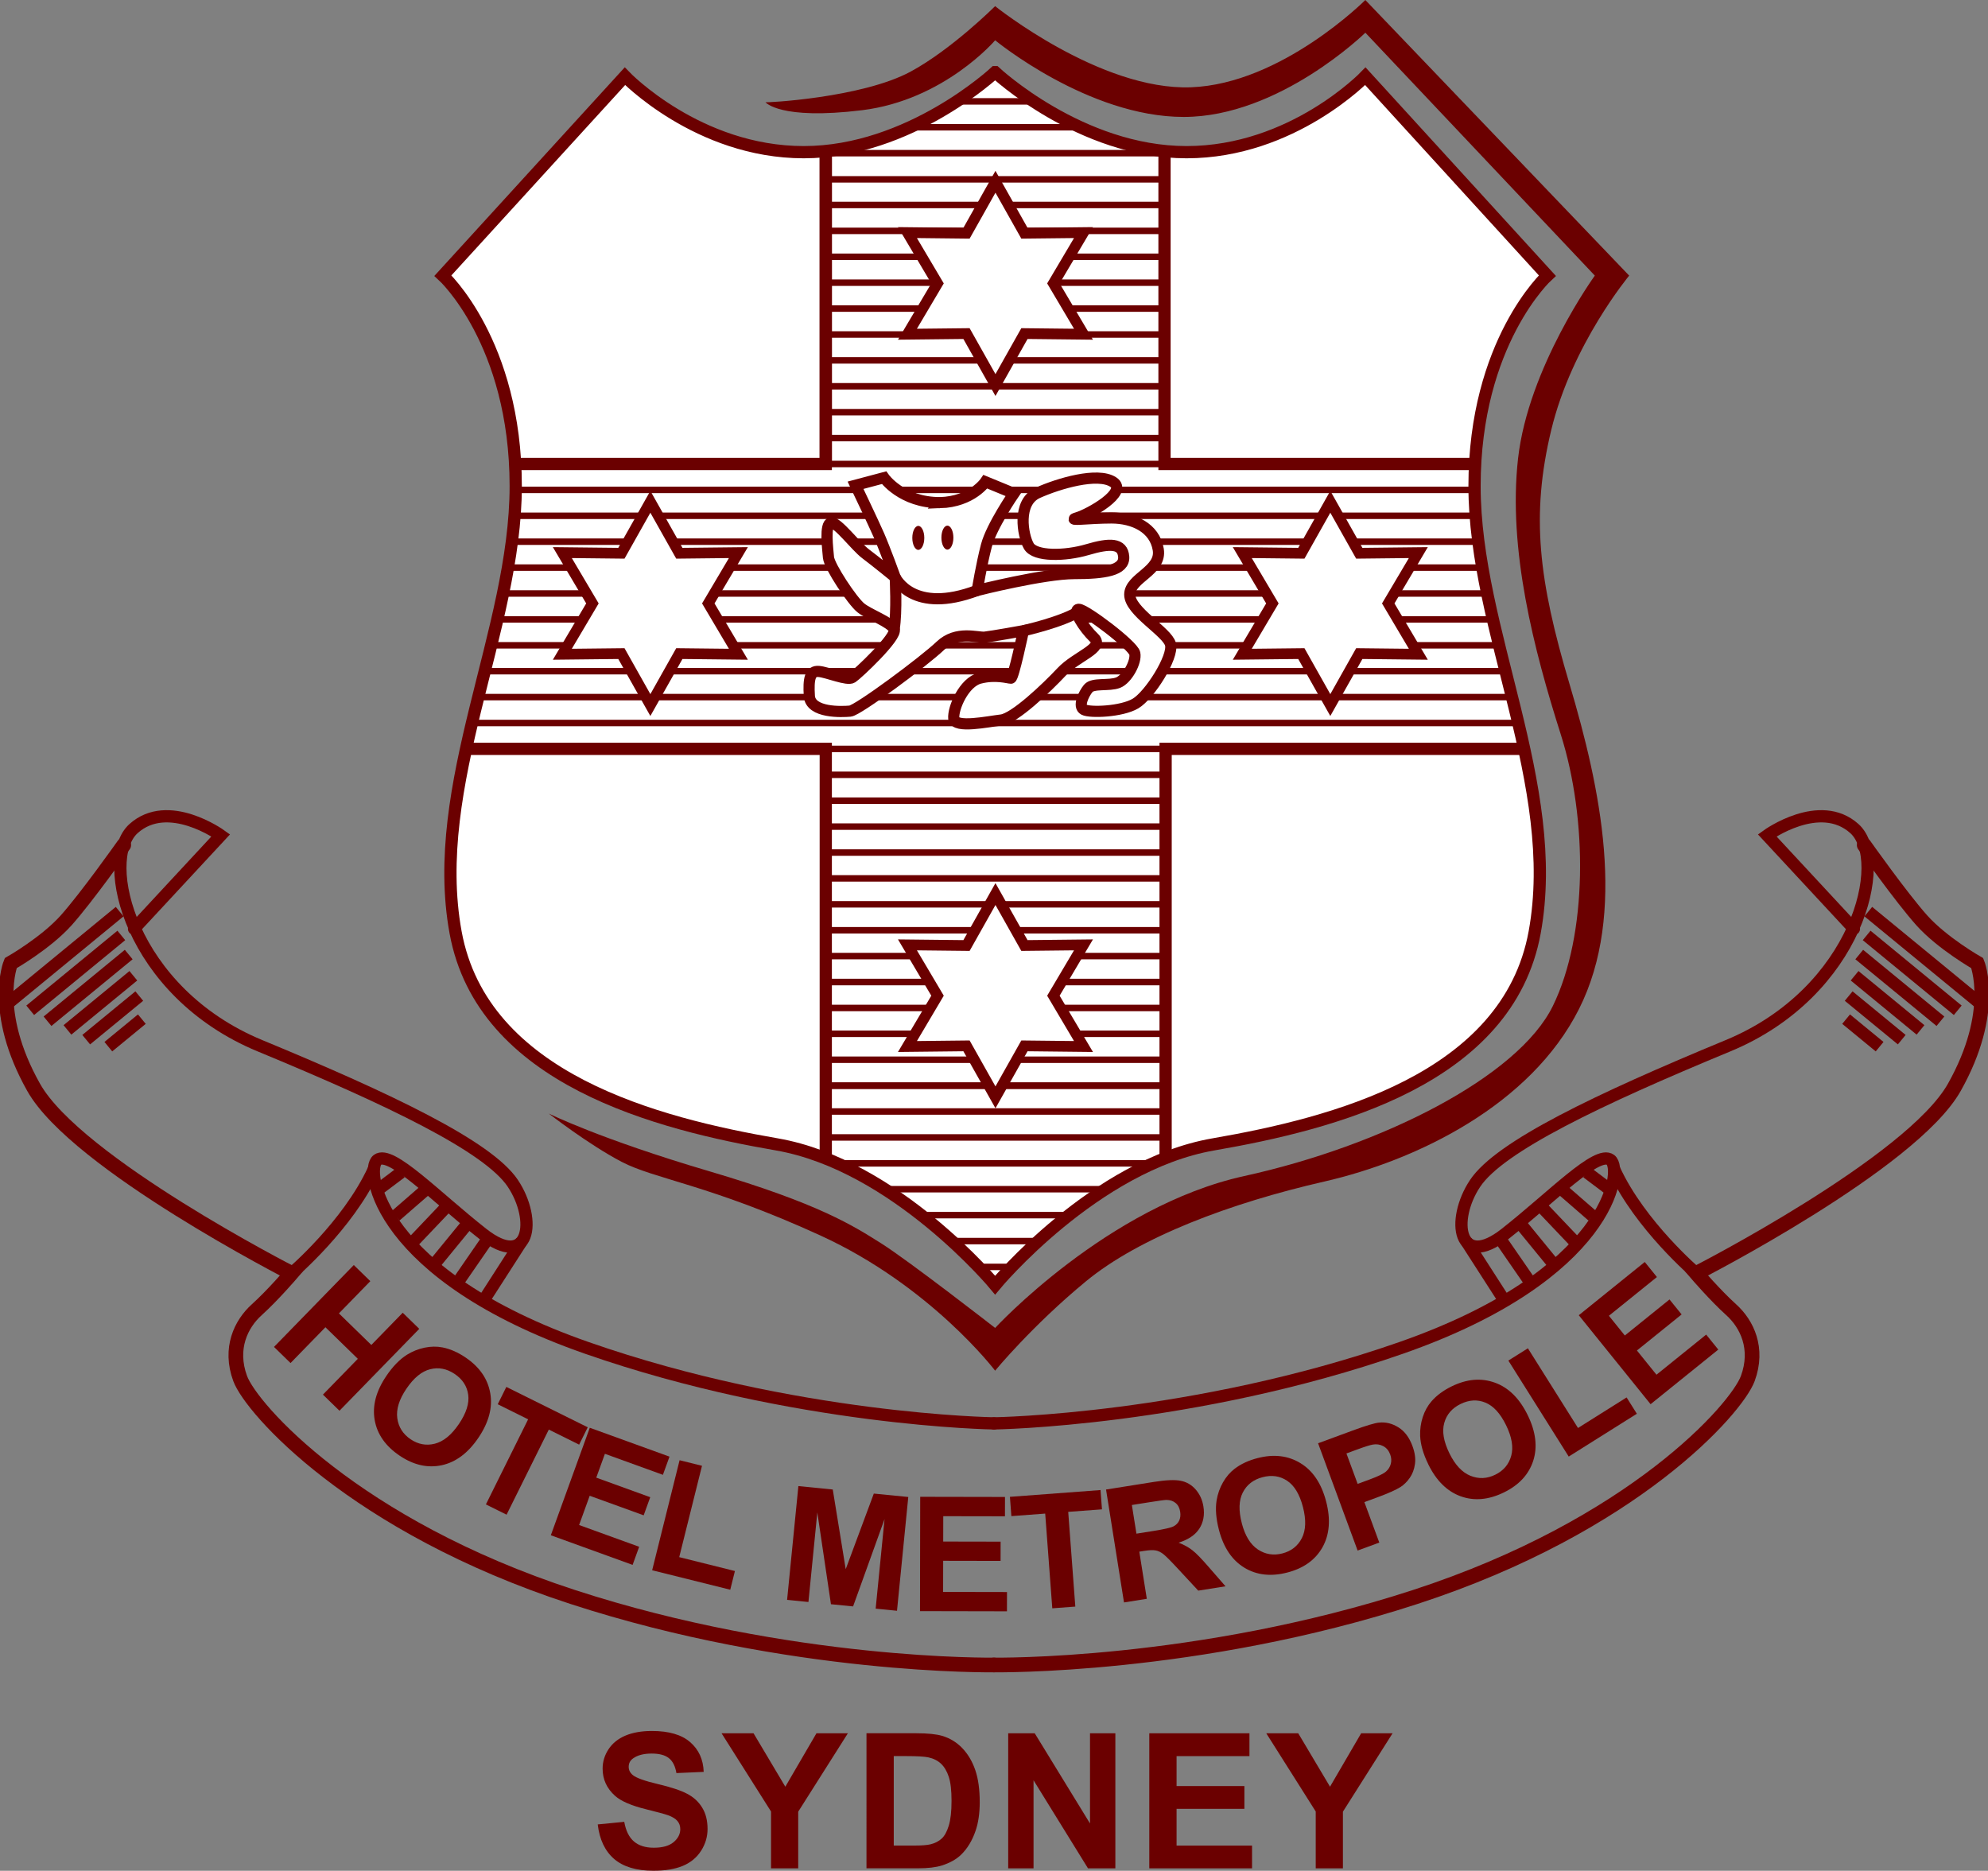 <svg width="162.45mm" height="152.88mm" version="1.1" viewBox="0 0 162.45 152.88" xmlns="http://www.w3.org/2000/svg">
 <rect x="0" y="0" width="162.45" height="152.88" fill="#808080" stroke="none"/>
 <g transform="translate(-37.922 -35.799)">
  <path d="m119.24 41.697s6.974 6.538 15.639 6.538c8.664 0 14.613-6.207 14.613-6.207l14.871 16.294s-5.949 5.431-5.949 17.199c0 11.768 7.112 24.441 4.914 36.468-2.198 12.026-16.553 15.648-26.252 17.329s-17.837 11.502-17.837 11.502-8.138-9.82-17.837-11.502c-9.699-1.681-24.053-5.302-26.252-17.329-2.198-12.026 4.914-24.7 4.914-36.468 0-11.768-5.949-17.199-5.949-17.199l14.871-16.294s5.949 6.207 14.613 6.207c8.664 0 15.639-6.538 15.639-6.538z" fill="#fff" stop-color="#000000" stroke="#6b0000" stroke-dashoffset="7.559"/>
  <path d="m100.47 44.152c-0.03 0.054 7.87-0.343 11.865-2.501 3.362-1.816 6.904-5.349 6.904-5.349s8.595 6.904 16.002 6.63c7.407-0.274 14.25-7.132 14.25-7.132l21.56 22.523s-4.684 5.625-6.366 12.608c-1.681 6.983-1.034 12.285 1.487 20.755 2.522 8.47 4.72 18.751 0.776 26.575-3.944 7.824-13.19 12.35-20.82 14.096s-15.065 4.526-19.462 8.147c-4.397 3.621-7.427 7.306-7.427 7.306s-5.246-6.918-14.298-11.057c-9.052-4.138-13.514-4.591-16.229-6.013-2.716-1.423-5.949-3.944-5.949-3.944s4.138 2.069 13.126 4.72 11.768 4.461 14.031 5.884c2.263 1.423 9.32 6.918 9.32 6.918s9.173-9.957 20.359-12.414c11.186-2.457 22.372-8.082 25.217-13.902s2.845-15.259 0.647-22.178c-2.198-6.918-4.332-15.13-3.492-22.566 0.841-7.436 6.272-14.936 6.272-14.936l-18.75-19.85s-7.026 6.883-14.844 6.883c-7.818 0-15.408-6.264-15.408-6.264s-4.161 4.892-10.882 5.715c-6.721 0.823-7.887-0.654-7.887-0.654z" fill="#6b0000" stop-color="#000000"/>
  <g fill="none" stroke="#6b0000" stroke-dashoffset="7.559">
   <g stroke-width=".529">
    <path d="m105.4 99.116h27.672" stop-color="#000000"/>
    <path d="m105.4 101.23h27.672" stop-color="#000000"/>
    <path d="m105.4 103.35h27.672" stop-color="#000000"/>
    <path d="m105.4 105.47h27.672" stop-color="#000000"/>
    <path d="m105.4 107.58h27.672" stop-color="#000000"/>
    <path d="m105.4 109.7h27.672" stop-color="#000000"/>
    <path d="m105.4 111.82h27.672" stop-color="#000000"/>
    <path d="m105.4 113.93h27.672" stop-color="#000000"/>
    <path d="m105.4 116.05h27.672" stop-color="#000000"/>
    <path d="m105.4 116.05h27.672" stop-color="#000000"/>
    <path d="m105.4 118.17h27.672" stop-color="#000000"/>
    <path d="m105.4 120.28h27.672" stop-color="#000000"/>
    <path d="m105.4 122.4h27.672" stop-color="#000000"/>
    <path d="m105.4 124.52h27.672" stop-color="#000000"/>
    <path d="m105.4 124.52h27.672" stop-color="#000000"/>
    <path d="m105.4 126.63h27.672" stop-color="#000000"/>
    <path d="m105.4 128.75h27.672" stop-color="#000000"/>
    <path d="m106.33 130.87h25.878" stop-color="#000000"/>
    <path d="m110.15 132.98h18.102" stop-color="#000000"/>
    <path d="m113.19 135.1h12.09" stop-color="#000000"/>
    <path d="m115.66 137.22h7.176" stop-color="#000000"/>
    <path d="m117.83 139.33h2.779" stop-color="#000000"/>
    <path d="m105.4 67.366h27.672" stop-color="#000000"/>
    <path d="m105.4 69.483h27.672" stop-color="#000000"/>
    <path d="m105.4 71.599h27.672" stop-color="#000000"/>
    <path d="m79.975 73.716h78.406" stop-color="#000000"/>
    <path d="m80.112 75.833h78.246" stop-color="#000000"/>
    <path d="m79.975 77.949h78.475" stop-color="#000000"/>
    <path d="m79.724 80.066h79.001" stop-color="#000000"/>
    <path d="m79.404 82.183h79.641" stop-color="#000000"/>
    <path d="m79.015 84.299h80.486" stop-color="#000000"/>
    <path d="m78.718 86.416h81.104" stop-color="#000000"/>
    <path d="m78.043 88.533h82.315" stop-color="#000000"/>
    <path d="m77.609 90.649h83.275" stop-color="#000000"/>
    <path d="m76.969 92.766h84.402" stop-color="#000000"/>
    <path d="m76.546 94.883h85.406" stop-color="#000000"/>
    <path d="m76.018 96.999h86.533" stop-color="#000000"/>
    <path d="m118.87 41.966h0.726" stop-color="#000000"/>
    <path d="m116.07 44.083h6.319" stop-color="#000000"/>
    <path d="m112.24 46.199h13.965" stop-color="#000000"/>
    <path d="m105.4 48.316h27.672" stop-color="#000000"/>
    <path d="m105.4 50.456h27.672" stop-color="#000000"/>
    <path d="m105.4 52.549h27.672" stop-color="#000000"/>
    <path d="m105.4 54.666h27.672" stop-color="#000000"/>
    <path d="m105.4 56.783h27.672" stop-color="#000000"/>
    <path d="m105.4 58.899h27.672" stop-color="#000000"/>
    <path d="m105.4 61.016h27.672" stop-color="#000000"/>
    <path d="m105.4 63.133h27.672" stop-color="#000000"/>
    <path d="m105.4 65.249h27.672" stop-color="#000000"/>
   </g>
   <g>
    <path d="m105.4 48.316v25.4" stop-color="#000000"/>
    <path d="m105.4 48.316v25.4l-25.428-5.3e-5" stop-color="#000000"/>
    <path d="m133.08 48.316v25.4l25.428-5.3e-5" stop-color="#000000"/>
    <path d="m105.4 130.38v-33.385l-29.385 5.3e-5" stop-color="#000000"/>
    <path d="m133.17 130.38v-33.385l29.385 5.3e-5" stop-color="#000000"/>
   </g>
  </g>
  <g fill="#fff" stroke="#6b0000" stroke-dashoffset="7.559" stroke-width="3.78">
   <path transform="matrix(.232 0 0 .232 -10.533 11.859)" d="m437.93 279.94 10.203 18.128 20.8-0.228-10.598 17.9 10.598 17.9-20.8-0.228-10.203 18.128-10.203-18.128-20.8 0.228 10.598-17.9-10.598-17.9 20.8 0.228z" stop-color="#000000"/>
   <path transform="matrix(.232 0 0 .232 45.029 11.859)" d="m437.93 279.94 10.203 18.128 20.8-0.228-10.598 17.9 10.598 17.9-20.8-0.228-10.203 18.128-10.203-18.128-20.8 0.228 10.598-17.9-10.598-17.9 20.8 0.228z" stop-color="#000000"/>
   <path transform="matrix(.232 0 0 .232 17.667 -14.293)" d="m437.93 279.94 10.203 18.128 20.8-0.228-10.598 17.9 10.598 17.9-20.8-0.228-10.203 18.128-10.203-18.128-20.8 0.228 10.598-17.9-10.598-17.9 20.8 0.228z" stop-color="#000000"/>
   <path transform="matrix(.232 0 0 .232 17.667 43.915)" d="m437.93 279.94 10.203 18.128 20.8-0.228-10.598 17.9 10.598 17.9-20.8-0.228-10.203 18.128-10.203-18.128-20.8 0.228 10.598-17.9-10.598-17.9 20.8 0.228z" stop-color="#000000"/>
  </g>
  <g transform="matrix(.912 0 0 .912 115.86 67.204)">
   <g>
    <path d="m-1.234 10.607c2.88-0.091 4.069-1.875 4.069-1.875l2.56 1.052s-2.012 2.926-2.469 4.663c-0.457 1.737-0.823 4.023-0.823 4.023s5.989-1.509 8.687-1.509c2.697 0 4.526-0.274 4.435-1.509-0.091-1.234-1.234-1.234-3.246-0.64-2.012 0.594-4.709 0.64-5.258-0.32-0.549-0.96-1.073-3.925 0.802-4.766 1.875-0.841 5.367-1.875 6.757-0.97 1.39 0.905-2.141 2.878-3.215 3.198-1.074 0.32 1.074 0.023 3.063 0.023 1.989 0 3.87 0.885 4.193 2.824 0.323 1.94-2.554 2.522-2.554 4.041 0 1.52 3.362 3.33 3.653 4.461 0.291 1.131-1.875 4.558-3.136 5.302-1.261 0.744-4.074 0.841-4.623 0.55-0.55-0.291-0.032-1.39 0.388-1.907 0.42-0.517 1.875-0.194 2.683-0.517 0.808-0.323 1.649-1.875 1.487-2.619-0.162-0.744-4.423-3.951-5.018-3.951-0.594 0 0.411 1.646 1.372 2.56 0.96 0.914-1.6 1.646-2.926 3.063-1.326 1.417-4.206 4.161-5.395 4.298-1.189 0.137-4.161 0.777-4.252-0.137-0.091-0.914 0.914-3.246 2.332-3.612 1.417-0.366 2.56 0 2.789 0 0.229 0 1.12-4.252 1.12-4.252s-2.824 0.511-3.47 0.576c-0.647 0.065-2.522-0.614-3.977 0.776-1.455 1.39-7.371 5.787-8.082 5.852-0.711 0.065-3.556 0.194-3.653-1.358-0.097-1.552 0.065-2.263 0.841-2.198 0.776 0.065 2.554 0.841 3.007 0.55 0.453-0.291 4.074-3.686 3.75-4.332-0.323-0.647-2.198-1.293-2.974-1.907-0.776-0.614-2.845-3.75-2.91-4.526-0.065-0.776-0.356-3.007 0.226-3.104 0.582-0.097 2.198 2.101 3.104 2.78 0.905 0.679 2.651 2.101 2.651 2.101s-0.946-2.586-1.455-3.75c-0.487-1.115-2.101-4.494-2.101-4.494l2.554-0.679s1.56 2.238 5.015 2.238z" fill="#fff" stop-color="#000000" stroke="#6b0000" stroke-dashoffset="7.559"/>
    <ellipse cx="-3.178" cy="13.762" rx=".537" ry="1.074" fill="#6b0000" stop-color="#000000"/>
    <ellipse cx="-.572" cy="13.739" rx=".537" ry="1.074" fill="#6b0000" stop-color="#000000"/>
   </g>
   <g fill="none" stroke="#6b0000" stroke-dashoffset="7.559">
    <path d="m-5.247 17.292c0.028 0.046 1.576 3.371 7.35 1.179" stop-color="#000000"/>
    <path d="m-5.247 17.292s0.172 3.076-0.102 4.676" stop-color="#000000"/>
    <path d="m6.241 22.083s3.475-0.777 4.961-1.737" stop-color="#000000"/>
   </g>
  </g>
  <g fill="none" stroke="#6b0000" stroke-dashoffset="7.559">
   <path d="m48.875 111.7 7.087-7.635s-4.298-3.109-7.132-0.549c-2.835 2.56-0.274 13.35 10.333 17.74 10.607 4.389 18.654 8.23 20.666 11.247 2.012 3.018 1.372 7.132-2.469 4.115-3.841-3.018-7.498-6.858-8.595-6.035-1.097 0.823 0.091 9.418 17.099 15.362 17.008 5.944 33.284 6.172 33.284 6.172" stop-color="#000000" stroke-linecap="round"/>
   <path d="m119.15 171.86s-16.599 0.259-34.445-5.561c-17.846-5.819-26.251-15.389-27.157-17.846s0.065-4.461 1.358-5.625 2.845-2.974 2.845-2.974-17.587-8.988-21.079-15.195-1.875-10.151-1.875-10.151 2.845-1.617 4.526-3.492c1.681-1.875 4.71-6.16 4.71-6.16" stop-color="#000000" stroke-linecap="round" stroke-width="1.2"/>
   <g>
    <path d="m77.429 142.09 3.112-4.841" stop-color="#000000"/>
    <path d="m77.793 137.02-2.492 3.612" stop-color="#000000"/>
    <path d="m76.056 135.88-2.675 3.269" stop-color="#000000"/>
    <path d="m74.296 134.53-2.652 2.789" stop-color="#000000"/>
    <path d="m72.579 133.13-2.344 2.037" stop-color="#000000"/>
    <path d="m70.688 131.61-1.762 1.325" stop-color="#000000"/>
   </g>
   <g transform="rotate(-39.407 39.97 117.32)">
    <path d="m39.636 118.39h9.634" stop-color="#000000"/>
    <path d="m40.16 119.98h8.586" stop-color="#000000"/>
    <path d="m40.968 121.56h6.97" stop-color="#000000"/>
    <path d="m41.647 123.15h5.612" stop-color="#000000"/>
    <path d="m42.681 124.74h3.543" stop-color="#000000"/>
    <path d="m38.504 116.8h11.897" stop-color="#000000"/>
   </g>
   <path d="m61.749 139.86s4.596-3.907 6.698-8.466" stop-color="#000000"/>
  </g>
  <g transform="translate(-1.513)" fill="#6b0000" stroke-width=".826" aria-label="SYDNEY">
   <path d="m88.277 184.89 2.168-0.211q0.196 1.092 0.791 1.604 0.602 0.512 1.619 0.512 1.077 0 1.619-0.452 0.55-0.459 0.55-1.069 0-0.392-0.233-0.663-0.226-0.279-0.798-0.482-0.392-0.136-1.784-0.482-1.792-0.444-2.515-1.092-1.016-0.911-1.016-2.221 0-0.843 0.474-1.574 0.482-0.738 1.378-1.122 0.904-0.384 2.176-0.384 2.078 0 3.125 0.911 1.054 0.911 1.107 2.432l-2.229 0.098q-0.143-0.851-0.617-1.22-0.467-0.376-1.408-0.376-0.971 0-1.521 0.399-0.354 0.256-0.354 0.685 0 0.392 0.331 0.67 0.422 0.354 2.048 0.738 1.626 0.384 2.402 0.798 0.783 0.407 1.22 1.122 0.444 0.708 0.444 1.754 0 0.949-0.527 1.777t-1.491 1.235q-0.964 0.399-2.402 0.399-2.093 0-3.215-0.964-1.122-0.971-1.34-2.824z"/>
   <path d="m102.44 188.48v-4.646l-4.043-6.393h2.613l2.598 4.367 2.545-4.367h2.568l-4.059 6.408v4.631z"/>
   <path d="m110.24 177.44h4.074q1.378 0 2.101 0.211 0.971 0.286 1.664 1.016 0.693 0.73 1.054 1.792 0.361 1.054 0.361 2.605 0 1.363-0.339 2.349-0.414 1.205-1.182 1.95-0.58 0.565-1.566 0.881-0.738 0.233-1.973 0.233h-4.194zm2.229 1.867v7.311h1.664q0.934 0 1.348-0.105 0.542-0.136 0.896-0.459 0.361-0.324 0.587-1.062 0.226-0.745 0.226-2.026t-0.226-1.965q-0.226-0.685-0.632-1.069-0.407-0.384-1.032-0.52-0.467-0.105-1.83-0.105z"/>
   <path d="m121.82 188.48v-11.038h2.168l4.518 7.372v-7.372h2.071v11.038h-2.236l-4.45-7.198v7.198z"/>
   <path d="m133.35 188.48v-11.038h8.185v1.867h-5.956v2.447h5.542v1.86h-5.542v3.004h6.167v1.86z"/>
   <path d="m146.95 188.48v-4.646l-4.043-6.393h2.613l2.598 4.367 2.545-4.367h2.568l-4.059 6.408v4.631z"/>
  </g>
  <g fill="#6b0000" stroke-width=".826" aria-label="HOTEL METROPOLE">
   <path d="m60.312 145.87 6.52-6.692 1.351 1.317-2.566 2.634 2.648 2.58 2.566-2.634 1.351 1.317-6.52 6.692-1.351-1.317 2.851-2.926-2.648-2.58-2.851 2.926z"/>
   <path d="m69.485 148.25q0.8-1.182 1.697-1.745 0.664-0.412 1.436-0.575 0.777-0.159 1.474-0.018 0.93 0.183 1.875 0.823 1.71 1.158 2.016 2.912 0.311 1.758-0.968 3.647-1.268 1.874-3.005 2.245-1.733 0.366-3.438-0.788-1.726-1.168-2.033-2.908-0.304-1.745 0.947-3.592zm1.645 1.037q-0.89 1.314-0.744 2.406 0.15 1.086 1.084 1.719 0.934 0.632 1.984 0.366 1.059-0.268 1.97-1.614 0.9-1.33 0.758-2.381-0.137-1.048-1.103-1.701-0.966-0.654-2.007-0.389-1.038 0.26-1.942 1.595z"/>
   <path d="m77.627 158.74 3.451-6.954-2.483-1.232 0.703-1.416 6.651 3.3-0.703 1.416-2.478-1.23-3.451 6.954z"/>
   <path d="m82.933 161.26 3.183-8.785 6.514 2.36-0.538 1.486-4.74-1.717-0.706 1.948 4.41 1.598-0.536 1.48-4.41-1.598-0.866 2.391 4.908 1.778-0.536 1.48z"/>
   <path d="m91.213 164.12 2.242-8.992 1.831 0.456-1.861 7.464 4.551 1.135-0.381 1.528z"/>
   <path d="m102.24 166.54 0.922-9.298 2.81 0.279 1.058 6.51 2.297-6.177 2.816 0.279-0.922 9.298-1.744-0.173 0.726-7.319-2.571 7.136-1.808-0.179-1.114-7.501-0.726 7.319z"/>
   <path d="m113.1 167.46 0.017-9.343 6.928 0.013-3e-3 1.581-5.041-9e-3 -4e-3 2.071 4.691 9e-3 -3e-3 1.574-4.691-9e-3 -5e-3 2.543 5.22 0.01-3e-3 1.574z"/>
   <path d="m123.91 167.23-0.579-7.741-2.765 0.207-0.118-1.576 7.404-0.554 0.118 1.576-2.758 0.206 0.579 7.741z"/>
   <path d="m129.77 166.75-1.467-9.227 3.921-0.624q1.479-0.235 2.186-0.089 0.713 0.138 1.216 0.71t0.634 1.39q0.165 1.039-0.337 1.815-0.503 0.771-1.69 1.14 0.66 0.256 1.118 0.616 0.464 0.359 1.302 1.329l1.413 1.621-2.228 0.354-1.666-1.794q-0.889-0.962-1.197-1.197-0.309-0.241-0.621-0.295-0.313-0.06-0.955 0.042l-0.378 0.06 0.613 3.852zm1.016-5.621 1.379-0.219q1.341-0.213 1.656-0.38 0.316-0.166 0.46-0.473t0.079-0.722q-0.074-0.466-0.371-0.709-0.292-0.251-0.757-0.254-0.232 5e-3 -1.365 0.185l-1.454 0.231z"/>
   <path d="m137.53 160.83q-0.361-1.381-0.192-2.427 0.128-0.771 0.515-1.458 0.393-0.689 0.959-1.12 0.752-0.578 1.855-0.866 1.998-0.521 3.518 0.406 1.526 0.926 2.102 3.133 0.571 2.189-0.295 3.739-0.868 1.544-2.86 2.064-2.017 0.526-3.527-0.39-1.512-0.923-2.075-3.081zm1.865-0.553q0.401 1.536 1.318 2.146 0.915 0.604 2.007 0.319 1.091-0.285 1.584-1.25 0.497-0.973 0.087-2.545-0.406-1.554-1.29-2.14-0.878-0.588-2.006-0.293-1.129 0.295-1.616 1.252-0.489 0.951-0.082 2.511z"/>
   <path d="m148.86 162.51-3.231-8.767 2.841-1.047q1.615-0.595 2.154-0.644 0.826-0.08 1.579 0.396 0.751 0.47 1.137 1.517 0.298 0.807 0.207 1.466-0.09 0.658-0.428 1.143-0.334 0.476-0.763 0.75-0.588 0.359-1.79 0.802l-1.154 0.425 1.219 3.307zm-0.914-7.936 0.917 2.488 0.969-0.357q1.046-0.386 1.349-0.653 0.302-0.268 0.391-0.633 0.095-0.368-0.048-0.757-0.176-0.478-0.572-0.686t-0.855-0.126q-0.339 0.057-1.296 0.41z"/>
   <path d="m154.64 155.47q-0.628-1.282-0.671-2.34-0.028-0.781 0.215-1.532 0.248-0.753 0.717-1.288 0.622-0.716 1.646-1.218 1.855-0.908 3.528-0.302 1.68 0.604 2.683 2.653 0.995 2.032 0.454 3.724-0.544 1.686-2.393 2.591-1.872 0.917-3.534 0.319-1.665-0.604-2.647-2.607zm1.718-0.912q0.698 1.425 1.718 1.841 1.017 0.41 2.03-0.086 1.013-0.496 1.304-1.54 0.294-1.052-0.421-2.512-0.706-1.442-1.689-1.841-0.977-0.401-2.025 0.112-1.047 0.513-1.335 1.548-0.291 1.029 0.419 2.478z"/>
   <path d="m166.11 154.83-4.933-7.845 1.597-1.004 4.095 6.513 3.971-2.497 0.838 1.333z"/>
   <path d="m172.8 150.55-5.867-7.271 5.391-4.351 0.993 1.23-3.923 3.166 1.301 1.612 3.651-2.946 0.989 1.225-3.651 2.946 1.597 1.979 4.062-3.278 0.989 1.225z"/>
  </g>
  <g transform="matrix(-1 0 0 1 238.29 0)" fill="none" stroke="#6b0000" stroke-dashoffset="7.559">
   <path d="m48.875 111.7 7.087-7.635s-4.298-3.109-7.132-0.549c-2.835 2.56-0.274 13.35 10.333 17.74 10.607 4.389 18.654 8.23 20.666 11.247 2.012 3.018 1.372 7.132-2.469 4.115-3.841-3.018-7.498-6.858-8.595-6.035-1.097 0.823 0.091 9.418 17.099 15.362 17.008 5.944 33.284 6.172 33.284 6.172" stop-color="#000000" stroke-linecap="round"/>
   <path d="m119.15 171.86s-16.599 0.259-34.445-5.561c-17.846-5.819-26.251-15.389-27.157-17.846s0.065-4.461 1.358-5.625 2.845-2.974 2.845-2.974-17.587-8.988-21.079-15.195-1.875-10.151-1.875-10.151 2.845-1.617 4.526-3.492c1.681-1.875 4.71-6.16 4.71-6.16" stop-color="#000000" stroke-linecap="round" stroke-width="1.2"/>
   <g>
    <path d="m77.429 142.09 3.112-4.841" stop-color="#000000"/>
    <path d="m77.793 137.02-2.492 3.612" stop-color="#000000"/>
    <path d="m76.056 135.88-2.675 3.269" stop-color="#000000"/>
    <path d="m74.296 134.53-2.652 2.789" stop-color="#000000"/>
    <path d="m72.579 133.13-2.344 2.037" stop-color="#000000"/>
    <path d="m70.688 131.61-1.762 1.325" stop-color="#000000"/>
   </g>
   <g transform="rotate(-39.407 39.97 117.32)">
    <path d="m39.636 118.39h9.634" stop-color="#000000"/>
    <path d="m40.16 119.98h8.586" stop-color="#000000"/>
    <path d="m40.968 121.56h6.97" stop-color="#000000"/>
    <path d="m41.647 123.15h5.612" stop-color="#000000"/>
    <path d="m42.681 124.74h3.543" stop-color="#000000"/>
    <path d="m38.504 116.8h11.897" stop-color="#000000"/>
   </g>
   <path d="m61.749 139.86s4.596-3.907 6.698-8.466" stop-color="#000000"/>
  </g>
 </g>
</svg>
